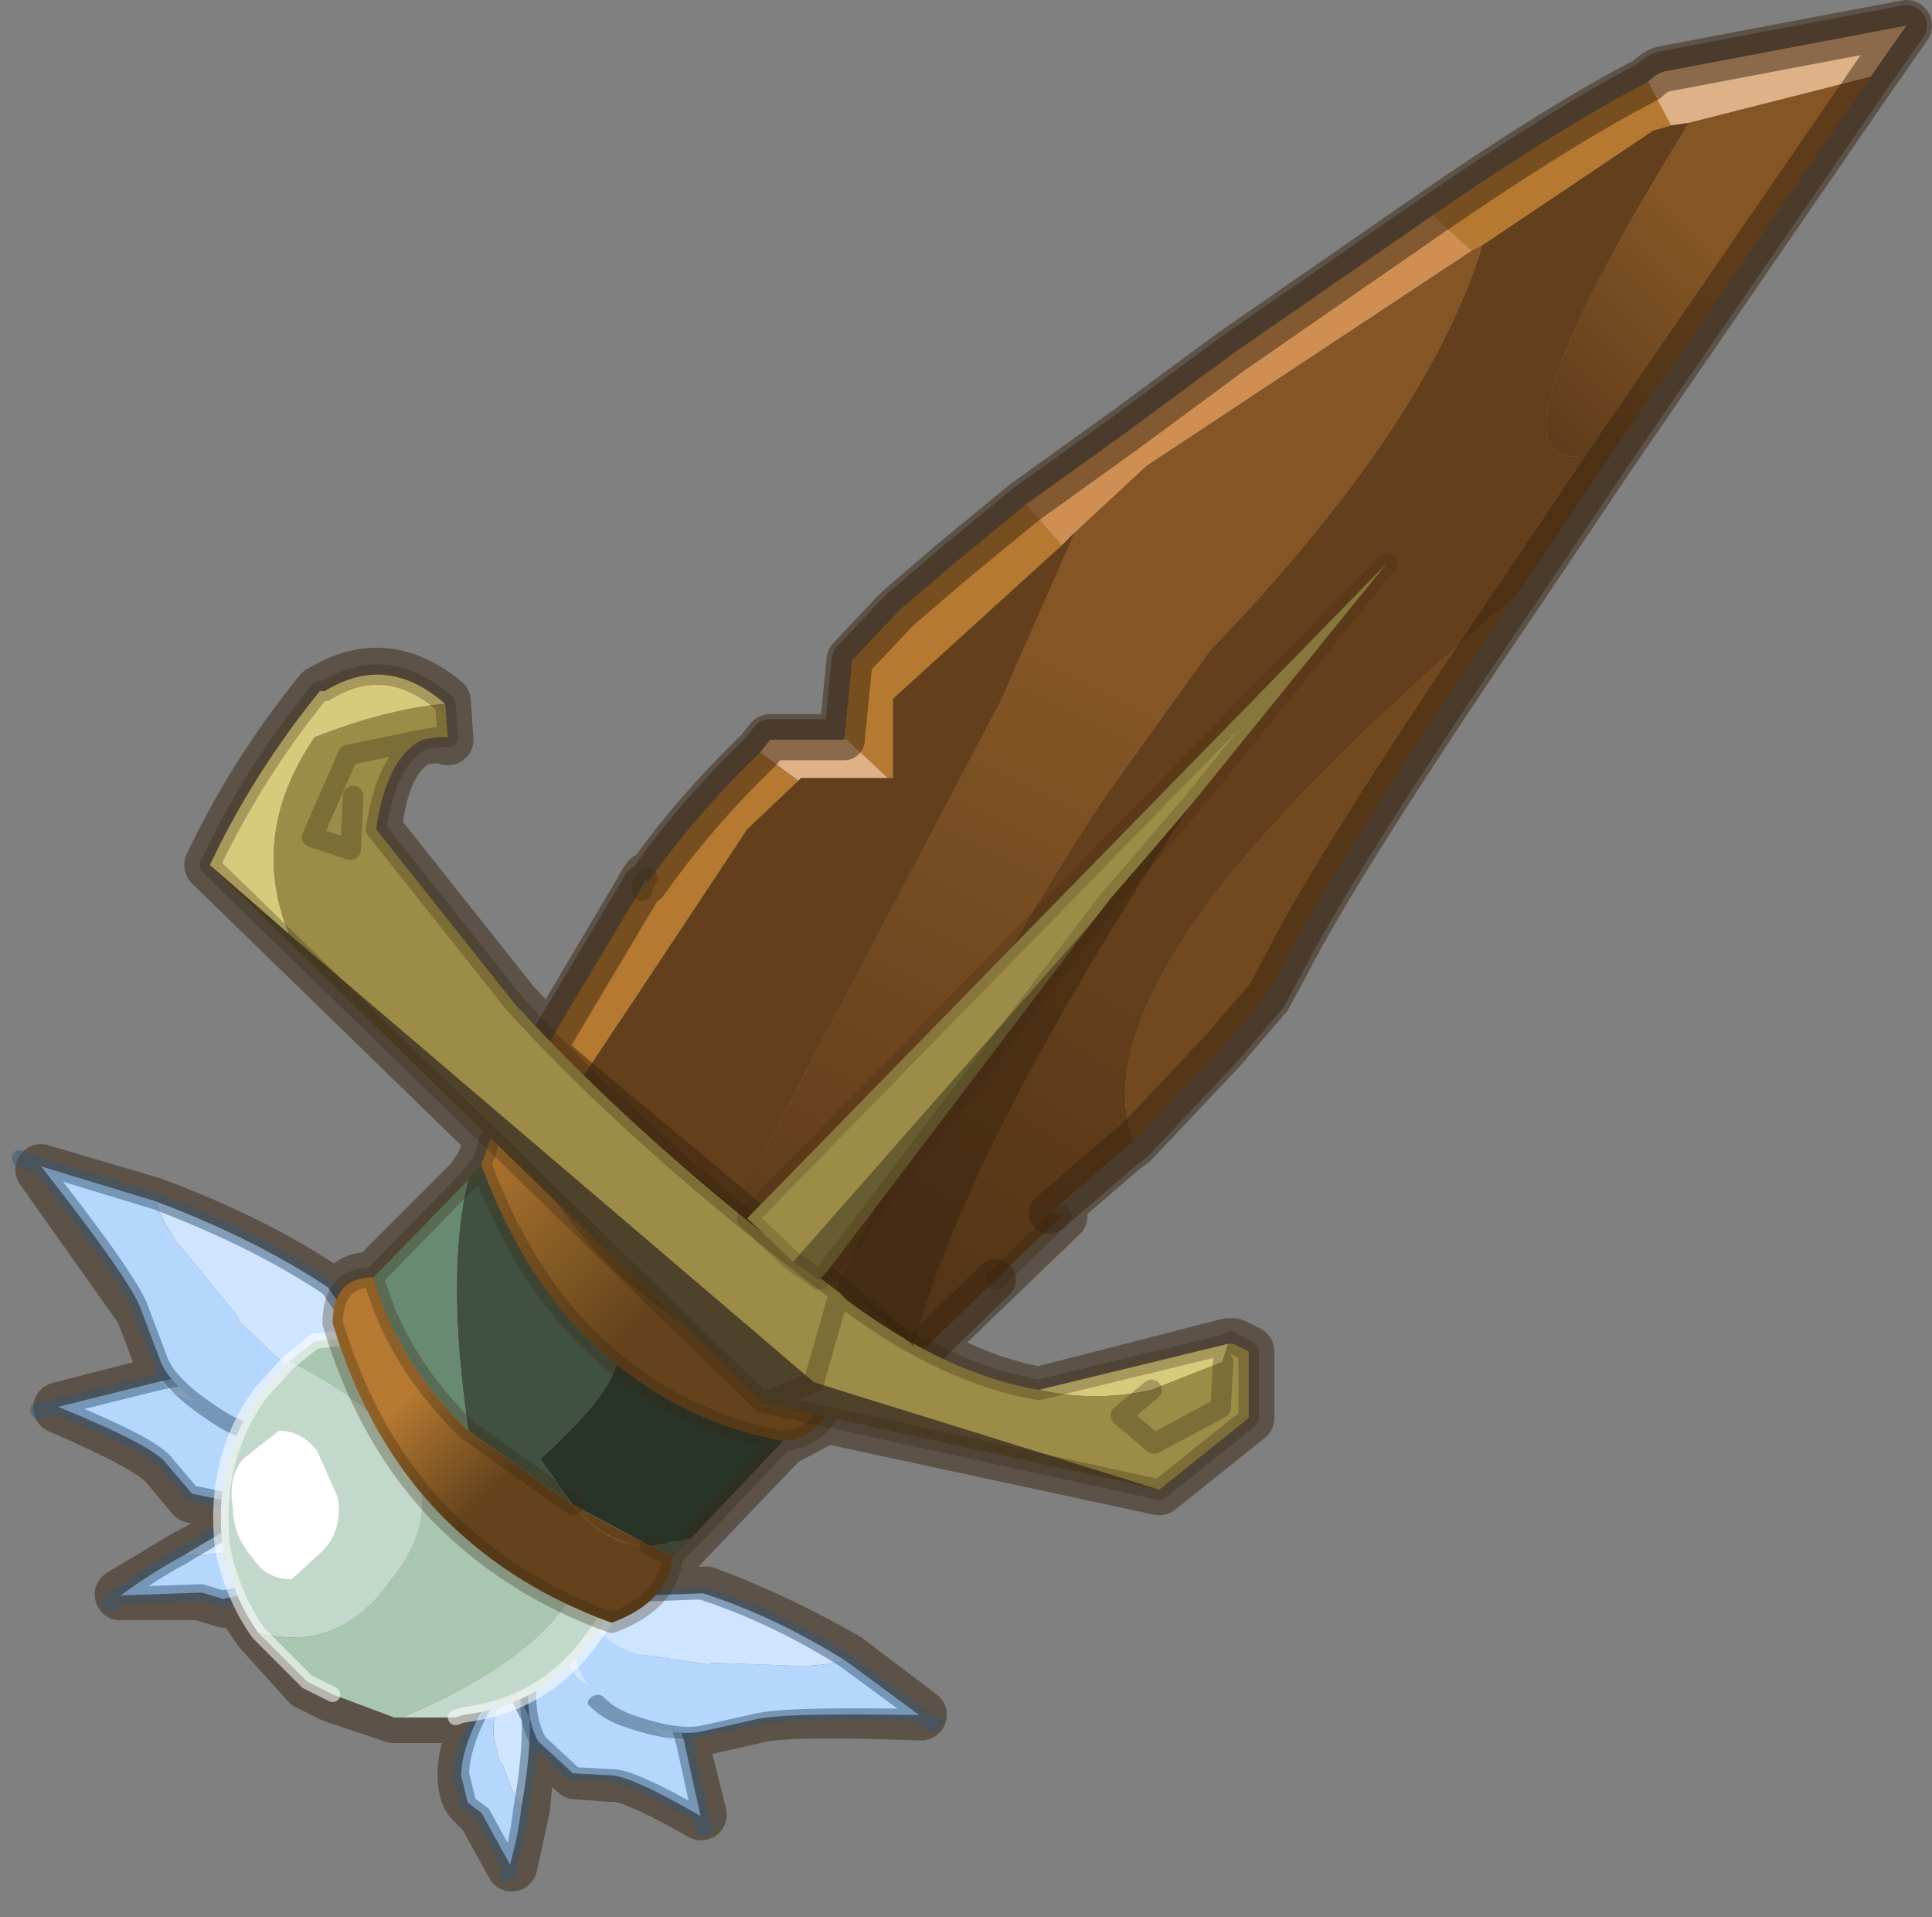 <?xml version="1.0"?>
<svg xmlns="http://www.w3.org/2000/svg" xmlns:xlink="http://www.w3.org/1999/xlink" width="37.75px" height="37.45px"><rect width="100%" height="100%" fill="#808080" stroke="none"/><g transform="matrix(1, 0, 0, 1, -256.75, -181.05)"><use xlink:href="#object-0" width="37.45" height="36.95" transform="matrix(1, 0, 0, 1, 257.05, 181.05)"/><use xlink:href="#object-1" width="12.7" height="14.1" transform="matrix(-0.606, 0.059, 0.076, 0.654, 264.45, 202.8)"/><use xlink:href="#object-3" width="12.7" height="14.1" transform="matrix(0.179, 0.403, -0.607, 0.256, 273, 209.8)"/><use xlink:href="#object-5" width="33.75" height="33.6" transform="matrix(1, 0, 0, 1, 260.65, 181.15)"/></g><defs><g transform="matrix(1, 0, 0, 1, -257.05, -181.05)" id="object-0"><path fill="none" stroke="#382510" stroke-opacity="0.502" stroke-width="1" stroke-linecap="round" stroke-linejoin="round" d="M288.95 182.65Q287.3 183.5 284.75 185.25L280.85 187.95L278.75 189.5L276.8 190.9L275.4 192.05L274.35 192.95L274.25 193.05L273.4 193.95L273.25 195.45L273.25 195.5L271.8 195.5L271.6 195.75Q270.35 196.95 269.4 198.3L269.4 198.2L269.3 198.35L269.25 198.45L267.5 201.4L266.8 200.65L264.1 197.25Q264.25 195.85 264.95 195.5L265.3 195.45L265.5 195.5L265.45 194.75Q264.3 193.8 263.1 194.5L263 194.55Q261.7 196.15 260.85 197.95L266.35 203.3L266.25 203.55L266.15 203.8L265.95 204.1L264.05 206Q263.45 206 263.35 206.5L263.15 206.25Q261.75 205.3 259.75 204.55L257.55 203.9L259.5 206.65L259.9 207.7L260.1 208.05L259.85 208.05L257.9 208.55Q259.75 209.35 260 209.7L260.5 210.3L261.1 210.45L261.1 211.05L260.35 211.45L259.1 212.2L260.65 212.2L261.15 212.35L261.4 212.3L261.8 212.9L262.75 213.95L263.25 214.2L264.45 214.6L264.6 214.6L265.7 214.6L265.8 214.6L266.15 214.55Q265.8 215.2 265.8 215.7Q265.8 216.1 265.95 216.25L266.2 216.5L266.75 217.5L267 216.35L267.15 214.7L267.25 215.05L268 215.7L268.7 215.75Q269.05 215.7 270.45 216.5L270.1 215.1L270.1 214.9L270.45 214.85L271.55 214.6Q272.1 214.45 274.75 214.55L273.3 213.45Q271.9 212.65 270.55 212.15L269.6 212.2L269.9 211.45L272.05 209.2L272.9 208.75L279.4 210.15L281.15 208.75L281.15 207.45L280.85 207.3L280.75 207.3L277.05 208.25Q275.95 208.05 274.8 207.4L276.2 206.05L277.5 204.8L277.25 204.75L278.7 203.5L278.9 203.35L280.6 201.55L281.5 200.5L281.85 199.85Q282.9 197.8 286.4 192.65L288.35 189.75L293.3 182.55L294 181.55L289.25 182.45Q289.1 182.5 288.95 182.65"/></g><g transform="matrix(1, 0, 0, 1, 0.25, 0.25)" id="object-1"><use xlink:href="#object-2" width="12.7" height="14.1" transform="matrix(1, 0, 0, 1, -0.25, -0.25)"/></g><g transform="matrix(1, 0, 0, 1, 0.25, 0.25)" id="object-2"><path fill-rule="evenodd" fill="#cfe4fe" stroke="none" d="M2.8 10.95L4.6 10.9Q6.1 11.3 8.1 12.2L7.15 12.25L5.95 12.2L5.95 12.25L4.75 12.1Q4 11.95 3.25 11.45L2.8 10.95"/><path fill-rule="evenodd" fill="#b5d6fd" stroke="none" d="M2.8 10.95L3.25 11.45Q4 11.95 4.75 12.1L5.95 12.25L5.95 12.2L7.15 12.25L8.1 12.2Q9.15 12.6 10.25 13.2L7.65 13.35L7 13.6L5.75 13.45Q4.05 12.9 2.3 10.95L2.8 10.95"/><path fill="none" stroke="#375673" stroke-opacity="0.502" stroke-width="0.5" stroke-linecap="round" stroke-linejoin="round" d="M8.1 12.2Q6.1 11.3 4.6 10.9L2.8 10.95L2.3 10.95Q4.05 12.9 5.75 13.45L7 13.6L7.65 13.35L10.25 13.2Q9.15 12.6 8.1 12.2M10.25 13.2L10.65 13.4"/><path fill-rule="evenodd" fill="#b5d6fd" stroke="none" d="M11.55 7.45Q8.6 8.9 8.3 9.45L7.6 10.4L5.7 10.95Q3.25 11.1 0 8.65L0.7 8.3L1.5 8.8Q2.7 9.35 3.75 9.15L5.4 8.55L5.45 8.6L7.05 7.75Q7.85 7.5 8.25 7L11.55 7.45"/><path fill-rule="evenodd" fill="#cfe4fe" stroke="none" d="M0.7 8.3L3 6.95Q5.25 6.7 8.25 7Q7.85 7.5 7.05 7.75L5.45 8.6L5.4 8.55L3.75 9.15Q2.7 9.35 1.5 8.8L0.7 8.3"/><path fill="none" stroke="#375673" stroke-opacity="0.502" stroke-width="0.5" stroke-linecap="round" stroke-linejoin="round" d="M11.55 7.45L12.2 7.5M11.55 7.45Q8.6 8.9 8.3 9.45L7.6 10.4L5.7 10.95Q3.25 11.1 0 8.65L0.7 8.3L3 6.95Q5.25 6.7 8.25 7L11.55 7.45"/><path fill-rule="evenodd" fill="#cfe4fe" stroke="none" d="M7.7 1.65Q7.45 2.6 6.85 3.35L5.45 5.35L5.5 5.4L3.9 7.15Q3 7.95 1.65 8.05L0.7 7.85L2.5 4.7Q4.65 3.05 7.7 1.65"/><path fill-rule="evenodd" fill="#b5d6fd" stroke="none" d="M0.7 7.85L1.65 8.05Q3 7.95 3.9 7.15L5.5 5.4L5.45 5.35L6.85 3.35Q7.45 2.6 7.7 1.65L11.2 0.3Q8.75 3.95 8.55 4.8L8.1 6.45Q7.85 7.2 6.5 8.2Q5.85 8.7 5.05 8.9L1.6 9.05L0.7 8.85L0.1 8.7L0.25 8.5L0.7 7.85"/><path fill="none" stroke="#375673" stroke-opacity="0.502" stroke-width="0.5" stroke-linecap="round" stroke-linejoin="round" d="M11.2 0.3L11.85 0M7.7 1.65Q4.65 3.05 2.5 4.7L0.7 7.85L0.25 8.5M5.05 8.9Q5.85 8.7 6.5 8.2Q7.85 7.2 8.1 6.45L8.55 4.8Q8.75 3.95 11.2 0.3L7.7 1.65"/></g><g transform="matrix(1, 0, 0, 1, 0.25, 0.25)" id="object-3"><use xlink:href="#object-4" width="12.7" height="14.1" transform="matrix(1, 0, 0, 1, -0.25, -0.25)"/></g><g transform="matrix(1, 0, 0, 1, 0.25, 0.25)" id="object-4"><path fill-rule="evenodd" fill="#cfe4fe" stroke="none" d="M2.8 10.95L4.6 10.9Q6.1 11.3 8.1 12.2L7.15 12.25L5.95 12.2L5.95 12.25L4.75 12.1Q4 11.95 3.25 11.45L2.8 10.95"/><path fill-rule="evenodd" fill="#b5d6fd" stroke="none" d="M2.8 10.95L3.25 11.45Q4 11.95 4.75 12.1L5.95 12.25L5.95 12.2L7.15 12.25L8.1 12.2Q9.15 12.6 10.25 13.2L7.65 13.35L7 13.6L5.75 13.45Q4.05 12.9 2.3 10.95L2.8 10.95"/><path fill="none" stroke="#375673" stroke-opacity="0.502" stroke-width="0.5" stroke-linecap="round" stroke-linejoin="round" d="M8.1 12.2Q6.1 11.3 4.6 10.9L2.8 10.95L2.3 10.95Q4.05 12.9 5.75 13.45L7 13.6L7.65 13.35L10.25 13.2Q9.15 12.6 8.1 12.2M10.25 13.2L10.65 13.4"/><path fill-rule="evenodd" fill="#b5d6fd" stroke="none" d="M11.55 7.45Q8.6 8.9 8.3 9.45L7.6 10.4L5.7 10.95Q3.25 11.1 0 8.65L0.7 8.3L1.5 8.8Q2.7 9.35 3.75 9.15L5.4 8.55L5.45 8.6L7.05 7.75Q7.85 7.5 8.25 7L11.55 7.45"/><path fill-rule="evenodd" fill="#cfe4fe" stroke="none" d="M0.7 8.3L3 6.95Q5.25 6.7 8.25 7Q7.85 7.5 7.05 7.75L5.45 8.6L5.4 8.55L3.75 9.15Q2.7 9.35 1.5 8.8L0.7 8.3"/><path fill="none" stroke="#375673" stroke-opacity="0.502" stroke-width="0.5" stroke-linecap="round" stroke-linejoin="round" d="M11.55 7.45L12.2 7.5M11.55 7.45Q8.6 8.9 8.3 9.45L7.6 10.4L5.7 10.95Q3.25 11.1 0 8.65L0.7 8.3L3 6.95Q5.25 6.7 8.25 7L11.55 7.45"/><path fill-rule="evenodd" fill="#cfe4fe" stroke="none" d="M7.7 1.65Q7.45 2.6 6.85 3.35L5.45 5.35L5.5 5.4L3.9 7.15Q3 7.95 1.65 8.05L0.7 7.85L2.5 4.7Q4.65 3.05 7.7 1.65"/><path fill-rule="evenodd" fill="#b5d6fd" stroke="none" d="M0.7 7.85L1.65 8.05Q3 7.95 3.9 7.15L5.5 5.4L5.45 5.35L6.85 3.35Q7.45 2.6 7.7 1.65L11.2 0.3Q8.75 3.95 8.55 4.8L8.1 6.45Q7.85 7.2 6.5 8.2Q5.85 8.7 5.05 8.9L1.6 9.05L0.7 8.85L0.1 8.7L0.25 8.5L0.7 7.85"/><path fill="none" stroke="#375673" stroke-opacity="0.502" stroke-width="0.5" stroke-linecap="round" stroke-linejoin="round" d="M11.2 0.3L11.85 0M7.7 1.65Q4.65 3.05 2.5 4.7L0.7 7.85L0.25 8.5M5.05 8.9Q5.85 8.7 6.5 8.2Q7.85 7.2 8.1 6.45L8.55 4.8Q8.75 3.95 11.2 0.3L7.7 1.65"/></g><g transform="matrix(1, 0, 0, 1, -260.65, -181.15)" id="object-5"><path fill-rule="evenodd" fill="#a8c6b0" stroke="none" d="M265.65 207.75L266.35 208.1L266.8 208.45L266.95 208.5L267.95 209.45L268.4 210Q268.9 212.8 264.6 214.6L264.45 214.6L263.25 214.15L262.75 213.9L261.8 212.95Q263.4 213.35 264.4 211.9Q266.25 209.6 262.4 207.65L262.9 207.25L264.15 207.1Q265.1 207.4 265.65 207.75"/><path fill-rule="evenodd" fill="#c2d8ca" stroke="none" d="M268.4 210L268.8 210.6L268.9 210.95Q269.25 211.8 268.4 212.95Q267.45 214.35 265.8 214.55L265.65 214.6L264.6 214.6Q268.9 212.8 268.4 210M261.8 212.95Q261.3 212.25 261.1 211.3Q260.9 209.55 261.85 208.25L262.4 207.65Q266.25 209.6 264.4 211.9Q263.4 213.35 261.8 212.95"/><path fill="none" stroke="#ffffff" stroke-opacity="0.561" stroke-width="0.3" stroke-linecap="round" stroke-linejoin="round" d="M266.35 208.1L266.8 208.45L266.95 208.5M268.9 210.95Q269.25 211.8 268.4 212.95Q267.45 214.35 265.8 214.55L265.65 214.6M263.25 214.15L262.75 213.9L261.8 212.95Q261.3 212.25 261.1 211.3Q260.9 209.55 261.85 208.25L262.4 207.65L262.9 207.25L264.15 207.1Q265.1 207.4 265.65 207.75"/><path fill-rule="evenodd" fill="#ffffff" stroke="none" d="M262.95 209.4L263.35 210.3Q263.45 210.95 263.05 211.35L262.45 211.9Q261.95 211.9 261.7 211.5Q261.3 211.05 261.3 210.5Q261.2 209.9 261.5 209.55L262.2 209Q262.65 209 262.95 209.4"/><path fill-rule="evenodd" fill="#405141" stroke="none" d="M265.9 204.1L266.15 203.8Q267.1 206.35 268.8 207.7Q268.6 208.4 267.3 209.55L267.95 210.45L265.9 209Q265.45 205.9 265.9 204.1M270.25 211.1L269.9 211.45L269.45 211.25L270.25 211.1"/><path fill-rule="evenodd" fill="url(#gradient-Lad19ed1092ba02258b0365b77169b68b)" stroke="none" d="M266.15 203.8L266.25 203.55Q266.35 203 266.95 202.95Q268 205.2 269.8 206.45Q271.2 207.6 273.1 208Q273 209.1 272.05 209.2Q270.2 208.85 268.8 207.7Q267.1 206.35 266.15 203.8"/><path fill-rule="evenodd" fill="#4a2e13" stroke="none" d="M266.95 202.95L268.75 200.95L274.65 206.4L273.1 208Q271.2 207.6 269.8 206.45Q268 205.2 266.95 202.95"/><path fill-rule="evenodd" fill="#293429" stroke="none" d="M272.05 209.2L270.25 211.1L269.45 211.25L267.95 210.45L267.3 209.55Q268.6 208.4 268.8 207.7Q270.2 208.85 272.05 209.2"/><path fill-rule="evenodd" fill="url(#gradient-L5aad3a1d47c2f10c0f604f74c574cc2d)" stroke="none" d="M269.9 211.45Q269.8 212.35 268.7 212.75Q267.05 212.15 265.85 211.1Q264.05 209.55 263.25 206.9Q263.25 206 264.05 206Q264.5 207.65 265.9 209L267.95 210.45Q268.6 211.25 269.45 211.25L269.9 211.45"/><path fill-rule="evenodd" fill="#688a71" stroke="none" d="M264.05 206L265.9 204.1Q265.45 205.9 265.9 209Q264.5 207.65 264.05 206"/><path fill-rule="evenodd" fill="#64431c" stroke="none" d="M267.95 210.45L269.45 211.25Q268.6 211.25 267.95 210.45"/><path fill="none" stroke="#382510" stroke-opacity="0.302" stroke-width="0.4" stroke-linecap="round" stroke-linejoin="round" d="M265.9 204.1L266.15 203.8L266.25 203.55Q266.35 203 266.95 202.95L268.75 200.95L274.65 206.4L273.1 208Q273 209.1 272.05 209.2L270.25 211.1L269.9 211.45Q269.8 212.35 268.7 212.75Q267.05 212.15 265.85 211.1Q264.05 209.55 263.25 206.9Q263.25 206 264.05 206L265.9 204.1M265.9 209L267.95 210.45M268.8 207.7Q267.1 206.35 266.15 203.8M265.9 209Q264.5 207.65 264.05 206M269.45 211.25L269.9 211.45M273.1 208Q271.2 207.6 269.8 206.45Q268 205.2 266.95 202.95M272.05 209.2Q270.2 208.85 268.8 207.7"/><path fill-rule="evenodd" fill="#deb187" stroke="none" d="M289.75 183.45L289.4 183.5L288.95 182.65Q289.1 182.5 289.25 182.45L294 181.55L293.3 182.55L289.75 183.45M271.6 195.75L271.8 195.5L273.25 195.5L273.25 195.45L274.1 196.25L272.4 196.25L272.35 196.3L271.6 195.75"/><path fill-rule="evenodd" fill="url(#gradient-L4571e409bfbfbaa5a27d1666e2836491)" stroke="none" d="M289.4 183.5L289.75 183.45Q285 191.15 288.35 189.75L286.4 192.65Q282.4 196.05 280.45 198.55Q278.2 201.6 278.9 203.35L278.7 203.5L277.25 204.75L277.5 204.8L276.2 206.05L274.55 207.65L273.05 206.35Q275.4 201.05 278.35 196.6L280.4 193.75Q284.5 189.5 285.65 186.05L285.7 185.85L289.05 183.6L289.4 183.5"/><path fill-rule="evenodd" fill="url(#gradient-Lde0ace62ee0f4b19392687682241f030)" stroke="none" d="M289.75 183.45L293.3 182.55L288.35 189.75Q285 191.15 289.75 183.45"/><path fill-rule="evenodd" fill="#b57931" stroke="none" d="M288.95 182.65L289.4 183.5L289.05 183.6L285.7 185.85L285.5 185.95L284.75 185.25Q287.3 183.5 288.95 182.65M276.8 190.9L277.5 191.7L274.2 194.7L274.2 196.25L274.1 196.25L273.25 195.45L273.4 193.95L274.25 193.05L274.35 192.95L275.4 192.05L276.8 190.9M271.6 195.75L272.35 196.3L271.35 197.25L268.1 202.15L267.4 201.55L269.25 198.45L269.3 198.45L269.4 198.3Q270.35 196.95 271.6 195.75"/><path fill-rule="evenodd" fill="url(#gradient-L5051262b4019da50f83fb5e2b6d7fd92)" stroke="none" d="M285.7 185.85L285.65 186.05Q284.5 189.5 280.4 193.75L278.35 196.6Q275.4 201.05 273.05 206.35L271.1 204.65L276.3 194.75L277.75 191.45L279.15 190.15L285.5 185.95L285.7 185.85"/><path fill-rule="evenodd" fill="#72481f" stroke="none" d="M278.9 203.35Q278.2 201.6 280.45 198.55Q282.4 196.05 286.4 192.65Q282.9 197.8 281.85 199.85L281.5 200.5L280.6 201.55L278.9 203.35"/><path fill-rule="evenodd" fill="#cf8f52" stroke="none" d="M284.75 185.25L285.5 185.95L279.15 190.15L277.75 191.45L277.5 191.7L276.8 190.9L278.75 189.5L280.85 187.95L284.75 185.25"/><path fill-rule="evenodd" fill="#643f1b" stroke="none" d="M277.5 191.7L277.75 191.45L276.3 194.75L271.1 204.65L268.1 202.15L271.35 197.25L272.35 196.3L272.4 196.25L274.1 196.25L274.2 196.25L274.2 194.7L277.5 191.7"/><path fill-rule="evenodd" fill="#797f81" stroke="none" d="M269.4 198.3L269.3 198.45L269.3 198.35L269.4 198.2L269.4 198.3"/><path fill-rule="evenodd" fill="url(#gradient-Lfdde59c2eb8ec59c28990b0b012788ff)" stroke="none" d="M269.3 198.45L269.25 198.45L269.3 198.35L269.3 198.45"/><path fill="none" stroke="#382510" stroke-opacity="0.502" stroke-width="0.8" stroke-linecap="round" stroke-linejoin="round" d="M293.3 182.55L294 181.55L289.25 182.45Q289.1 182.5 288.95 182.65Q287.3 183.5 284.75 185.25L280.85 187.95L278.75 189.5L276.8 190.9L275.4 192.05L274.35 192.95L274.25 193.05L273.4 193.95L273.25 195.45L273.25 195.5L271.8 195.5L271.6 195.75Q270.35 196.95 269.4 198.3M273.05 206.35L274.55 207.65L276.2 206.05M277.25 204.75L278.7 203.5L278.9 203.35L280.6 201.55L281.5 200.5L281.85 199.85Q282.9 197.8 286.4 192.65L288.35 189.75L293.3 182.55M269.25 198.45L267.4 201.55L268.1 202.15L271.1 204.65L273.05 206.35M269.3 198.35L269.25 198.45"/><path fill="none" stroke="#382510" stroke-opacity="0.302" stroke-width="0.4" stroke-linecap="round" stroke-linejoin="round" d="M276.2 206.05L277.5 204.8M269.3 198.45L269.3 198.35L269.4 198.2"/><path fill-rule="evenodd" fill="#d8ca7c" stroke="none" d="M260.85 197.95Q261.7 196.15 263 194.55L263.1 194.55Q264.3 193.8 265.45 194.8Q264.3 194.9 262.9 195.45Q261.6 197.35 262.4 199.3L260.85 197.95M277.05 208.2L280.75 207.3L280.65 207.6L280.65 207.65L279.25 208.2Q278.15 208.45 277.05 208.2"/><path fill-rule="evenodd" fill="#4f422b" stroke="none" d="M260.85 197.95L262.4 199.3L272.65 208.05L279.4 210.15L271.65 208.45L260.85 197.95M271.65 208.45L272.65 208.05L271.65 208.45"/><path fill-rule="evenodd" fill="#9c8c47" stroke="none" d="M262.4 199.3Q261.6 197.35 262.9 195.45Q264.3 194.9 265.45 194.8L265.5 195.45L265.3 195.45L265 195.5Q264.3 195.85 264.1 197.25L266.8 200.65Q269.3 203.4 273.15 206.3L273.3 206.45Q275.25 207.9 277.05 208.2Q278.15 208.45 279.25 208.2L278.65 208.7L279.3 209.25L280.6 208.55L280.65 207.65L280.65 207.6L280.75 207.3L280.85 207.3L281.15 207.45L281.15 208.75L279.4 210.15L272.65 208.05L273.15 206.3L272.65 208.05L262.4 199.3M263.65 196.6L263.6 197.65L262.85 197.4L263.55 195.8L265 195.5L263.55 195.8L262.85 197.4L263.6 197.65L263.65 196.6M280.65 207.65L280.6 208.55L279.3 209.25L278.65 208.7L279.25 208.2L280.65 207.65"/><path fill="none" stroke="#382510" stroke-opacity="0.302" stroke-width="0.4" stroke-linecap="round" stroke-linejoin="round" d="M265.45 194.8Q264.3 193.8 263.1 194.55L263 194.55Q261.7 196.15 260.85 197.95L271.65 208.45L279.4 210.15L281.15 208.75L281.15 207.45L280.85 207.3L280.8 207.25L280.75 207.3L277.05 208.2Q275.25 207.9 273.3 206.45L273.15 206.3Q269.3 203.4 266.8 200.65L264.1 197.25Q264.3 195.85 265 195.5L265.3 195.45L265.5 195.45L265.45 194.8M265 195.5L263.55 195.8L262.85 197.4L263.6 197.65L263.65 196.6M273.15 206.3L272.65 208.05L271.65 208.45M280.75 207.3L280.85 207.3M280.65 207.65L280.6 208.55L279.3 209.25L278.65 208.7L279.25 208.2"/><path fill-rule="evenodd" fill="#382510" fill-opacity="0.502" stroke="none" d="M280 196.8Q275.65 203.4 274.6 207.35L272.9 205.9L278.1 199.05L278.45 198.6L279.1 197.85L280 196.8"/><path fill-rule="evenodd" fill="#685c31" stroke="none" d="M272.9 205.9L272.75 206.05L272.55 205.9L272.25 205.7L278.1 199.05L272.9 205.9"/><path fill-rule="evenodd" fill="#9c8c47" stroke="none" d="M272.25 205.7L271.35 204.85L283.85 192.05L280 196.8L279.1 197.85L278.45 198.6L278.1 199.05L272.25 205.7"/><path fill="none" stroke="#382510" stroke-opacity="0.2" stroke-width="0.4" stroke-linecap="round" stroke-linejoin="round" d="M272.9 205.9L272.75 206.05L272.55 205.9L272.25 205.7L271.35 204.85L283.85 192.05L280 196.8L279.1 197.85L278.45 198.6L278.1 199.05L272.9 205.9"/></g><linearGradient gradientTransform="matrix(-0.004, -0.004, 0.001, -0.001, 269.3, 206.3)" gradientUnits="userSpaceOnUse" spreadMethod="pad" id="gradient-Lad19ed1092ba02258b0365b77169b68b" x1="-819.2" x2="819.2"><stop offset="0.459" stop-color="#64431c" stop-opacity="1"/><stop offset="1" stop-color="#b57931" stop-opacity="1"/></linearGradient><linearGradient gradientTransform="matrix(-0.002, -0.002, 0.001, -0.001, 266.65, 209.65)" gradientUnits="userSpaceOnUse" spreadMethod="pad" id="gradient-L5aad3a1d47c2f10c0f604f74c574cc2d" x1="-819.2" x2="819.2"><stop offset="0.459" stop-color="#64431c" stop-opacity="1"/><stop offset="1" stop-color="#b57931" stop-opacity="1"/></linearGradient><linearGradient gradientTransform="matrix(-0.009, 0.015, -0.003, -0.002, 282, 195.45)" gradientUnits="userSpaceOnUse" spreadMethod="pad" id="gradient-L4571e409bfbfbaa5a27d1666e2836491" x1="-819.2" x2="819.2"><stop offset="0.706" stop-color="#643f1b" stop-opacity="1"/><stop offset="1" stop-color="#503316" stop-opacity="1"/></linearGradient><linearGradient gradientTransform="matrix(-0.003, 0.005, -0.001, -0.001, 289.8, 186)" gradientUnits="userSpaceOnUse" spreadMethod="pad" id="gradient-Lde0ace62ee0f4b19392687682241f030" x1="-819.2" x2="819.2"><stop offset="0.459" stop-color="#855525" stop-opacity="1"/><stop offset="1" stop-color="#5e3c1a" stop-opacity="1"/></linearGradient><linearGradient gradientTransform="matrix(-0.007, 0.013, -0.002, -0.001, 278.1, 195.35)" gradientUnits="userSpaceOnUse" spreadMethod="pad" id="gradient-L5051262b4019da50f83fb5e2b6d7fd92" x1="-819.2" x2="819.2"><stop offset="0.459" stop-color="#855525" stop-opacity="1"/><stop offset="1" stop-color="#5e3c1a" stop-opacity="1"/></linearGradient><linearGradient gradientTransform="matrix(-0.004, 0.004, -0.003, -0.003, 271.9, 200.1)" gradientUnits="userSpaceOnUse" spreadMethod="pad" id="gradient-Lfdde59c2eb8ec59c28990b0b012788ff" x1="-819.2" x2="819.2"><stop offset="0.161" stop-color="#9ea7ab" stop-opacity="1"/><stop offset="1" stop-color="#53626a" stop-opacity="1"/></linearGradient></defs></svg>

